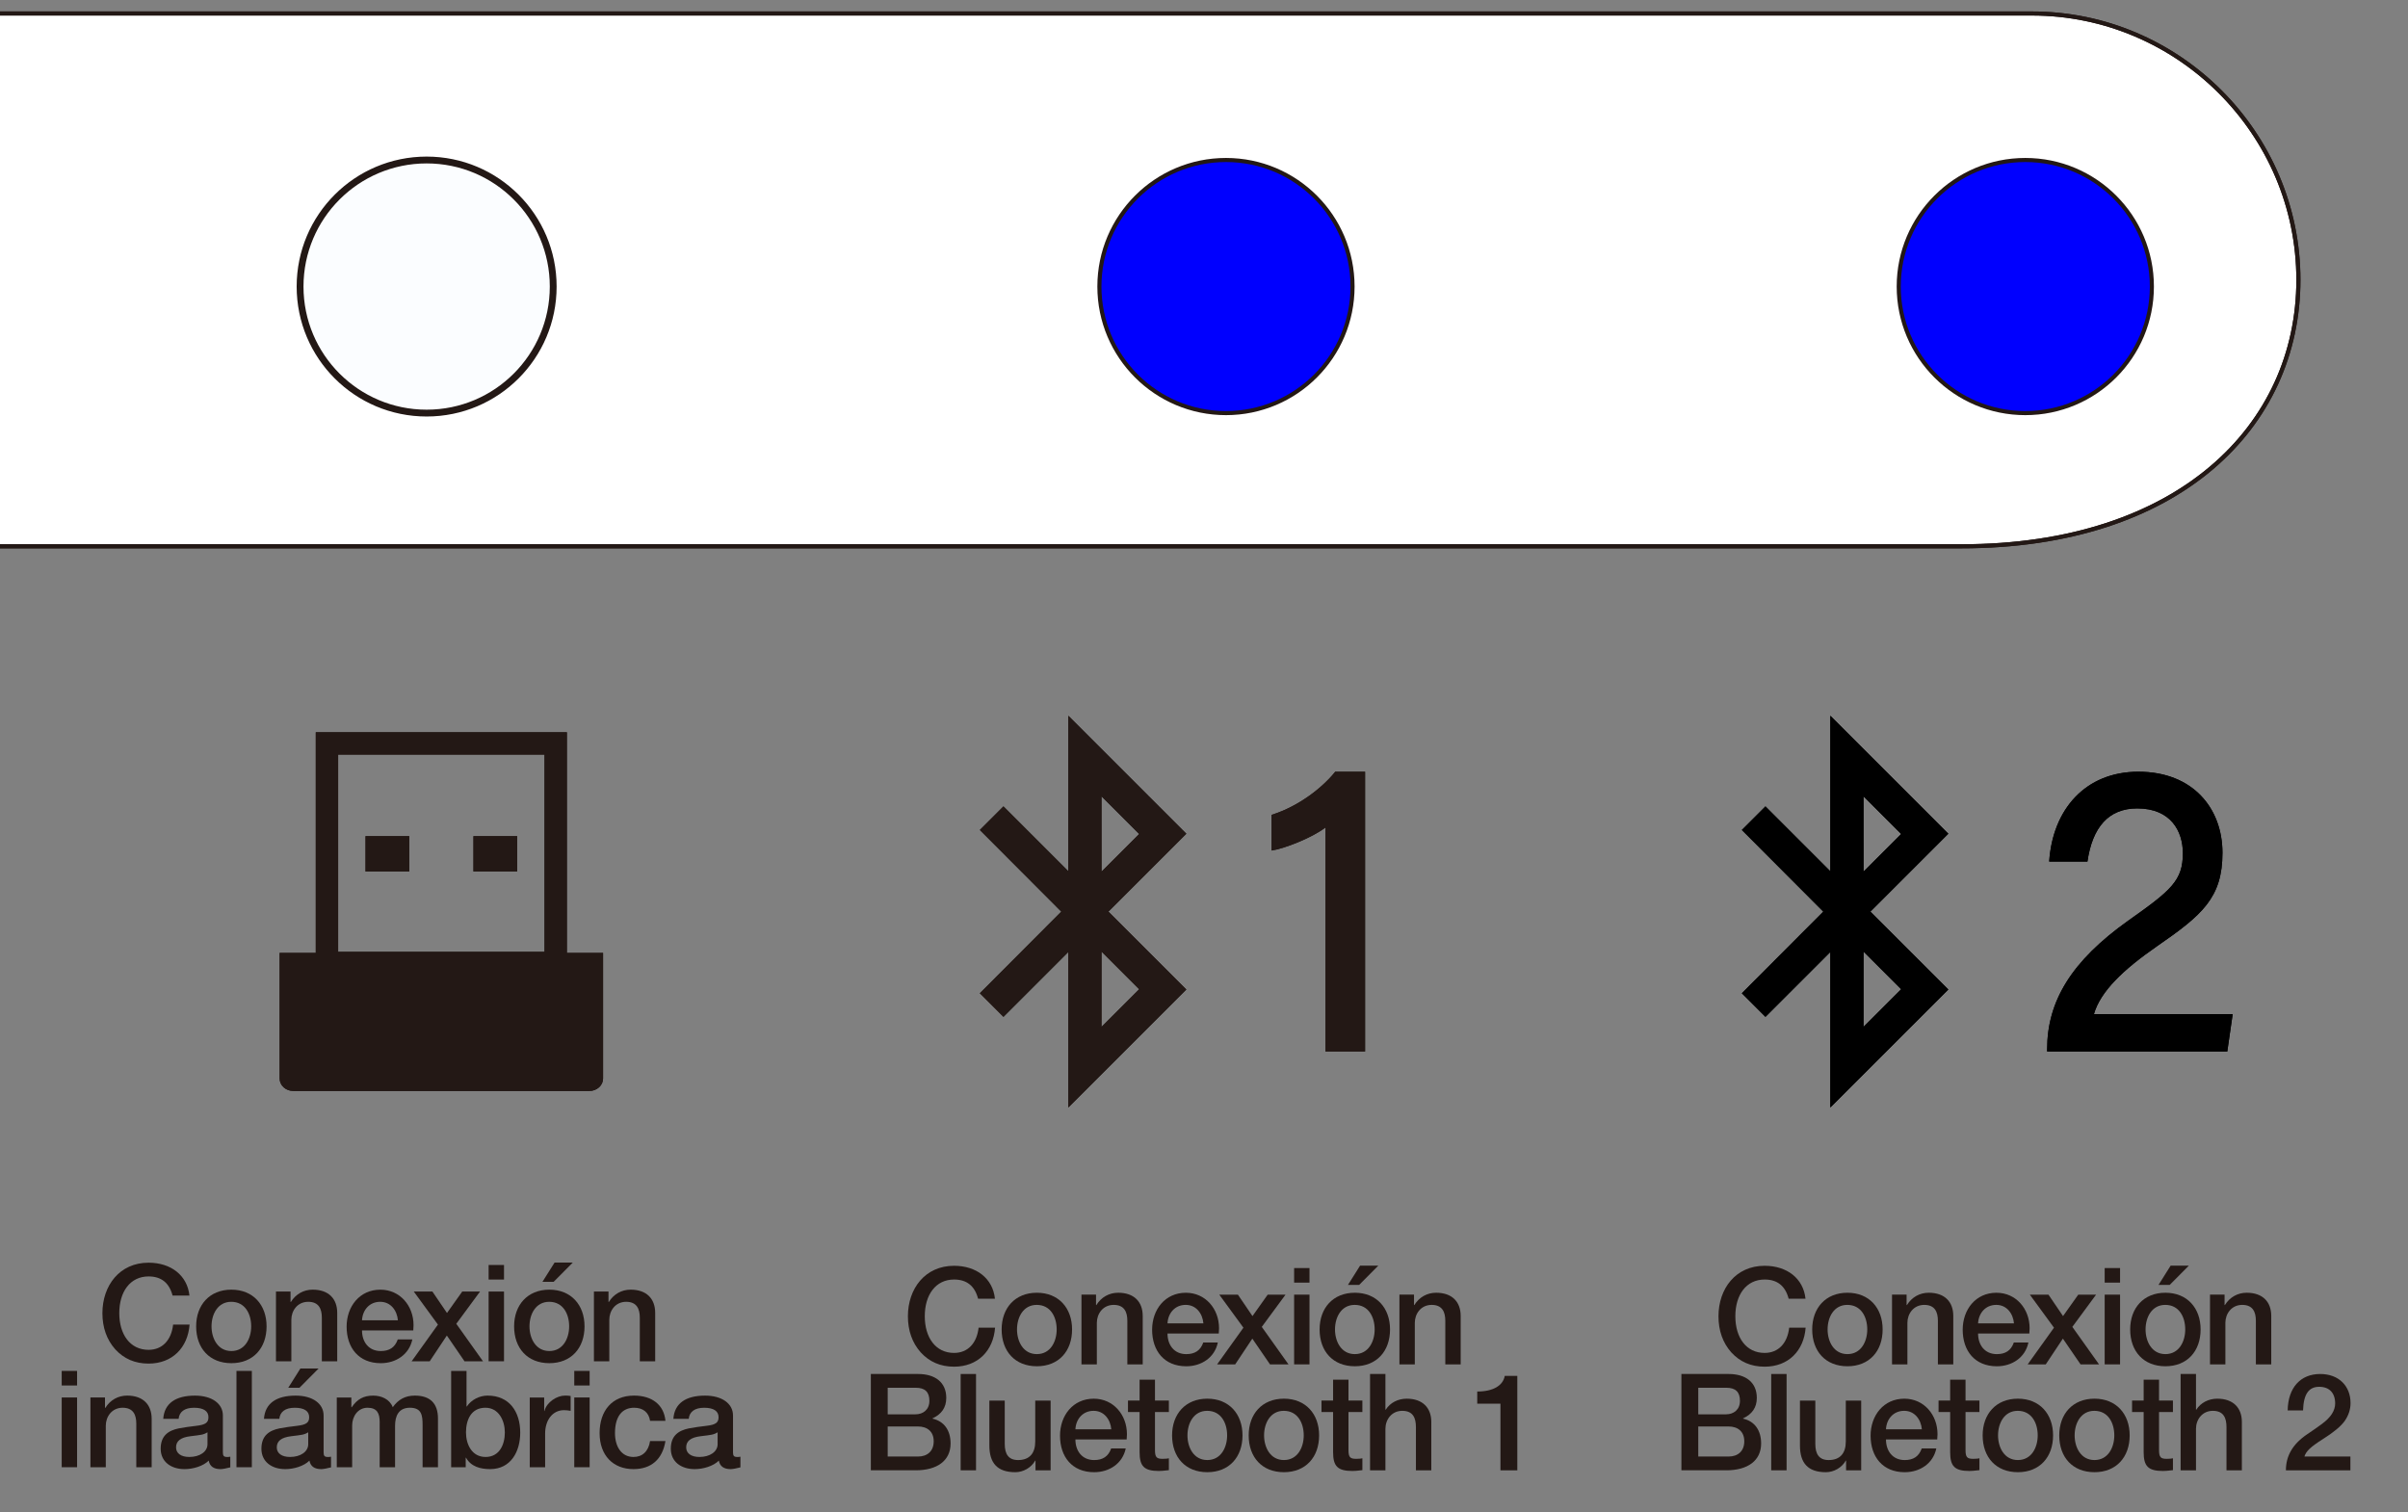 <?xml version="1.0" encoding="UTF-8"?>
<svg xmlns="http://www.w3.org/2000/svg" version="1.1" xmlns:xlink="http://www.w3.org/1999/xlink" viewBox="0 0 250 157">
  <rect x="0" y="0" width="250" height="157" fill="#808080" stroke="none"/>
  <!-- Generator: Adobe Illustrator 29.0.1, SVG Export Plug-In . SVG Version: 2.1.0 Build 192)  -->
  <defs>
    <clipPath id="clippath">
      <rect x="48.994" y="-82.039" width="148.299" height="262.236" transform="translate(172.223 -74.065) rotate(90)" fill="none"/>
    </clipPath>
  </defs>
  <g id="_レイヤー_1" data-name="レイヤー_1">
    <g>
      <path d="M103.296,134.85h-1.751c-.351-1.331-1.177-1.989-2.494-1.989-1.905,0-3.04,1.583-3.04,3.811,0,2.213,1.121,3.81,3.04,3.81,1.429,0,2.367-1.009,2.549-2.619h1.709c-.182,2.396-1.793,4.048-4.258,4.048-1.415,0-2.563-.504-3.46-1.484-.882-.995-1.331-2.256-1.331-3.754,0-2.858,1.779-5.239,4.791-5.239,2.312,0,4.021,1.303,4.245,3.418Z" fill="#231815"/>
      <path d="M111.303,138.043c0,2.256-1.387,3.824-3.656,3.824s-3.656-1.555-3.656-3.824c0-2.213,1.387-3.81,3.656-3.81s3.656,1.597,3.656,3.81ZM107.646,140.606c1.415,0,2.059-1.303,2.059-2.563,0-1.288-.63-2.549-2.073-2.549-1.387,0-2.045,1.274-2.045,2.549,0,1.247.645,2.563,2.059,2.563Z" fill="#231815"/>
      <path d="M118.638,136.642v5.028h-1.597v-4.524c0-.924-.322-1.652-1.415-1.652-1.121,0-1.751.924-1.751,1.862v4.314h-1.597v-7.241h1.513v1.064l.028.027c.518-.84,1.345-1.288,2.269-1.288,1.667,0,2.549.952,2.549,2.409Z" fill="#231815"/>
      <path d="M126.562,137.917c0,.183-.015.364-.028.547h-5.323c0,1.19.687,2.143,1.947,2.143.882,0,1.471-.364,1.765-1.204h1.512c-.321,1.555-1.694,2.465-3.277,2.465-2.283,0-3.544-1.597-3.544-3.796,0-2.087,1.345-3.838,3.502-3.838,2.045,0,3.446,1.681,3.446,3.684ZM124.937,137.413c-.084-1.009-.742-1.919-1.835-1.919-1.121,0-1.835.854-1.891,1.919h3.726Z" fill="#231815"/>
      <path d="M128.519,134.43l1.513,2.227,1.583-2.227h1.85l-2.466,3.348,2.773,3.894h-1.919l-1.835-2.675-1.779,2.675h-1.877l2.731-3.81-2.507-3.432h1.933Z" fill="#231815"/>
      <path d="M135.953,131.67v1.513h-1.597v-1.513h1.597ZM135.953,134.43v7.241h-1.597v-7.241h1.597Z" fill="#231815"/>
      <path d="M144.314,138.043c0,2.256-1.387,3.824-3.656,3.824s-3.656-1.555-3.656-3.824c0-2.213,1.387-3.81,3.656-3.81s3.656,1.597,3.656,3.81ZM140.658,140.606c1.415,0,2.06-1.303,2.06-2.563,0-1.288-.631-2.549-2.073-2.549-1.387,0-2.045,1.274-2.045,2.549,0,1.247.644,2.563,2.059,2.563ZM143.096,131.418l-1.989,2.003h-1.162l1.261-2.003h1.891Z" fill="#231815"/>
      <path d="M151.649,136.642v5.028h-1.597v-4.524c0-.924-.322-1.652-1.415-1.652-1.121,0-1.751.924-1.751,1.862v4.314h-1.597v-7.241h1.513v1.064l.027.027c.519-.84,1.345-1.288,2.27-1.288,1.667,0,2.55.952,2.55,2.409Z" fill="#231815"/>
      <path d="M95.328,142.67c1.723,0,2.914.84,2.914,2.479,0,1.008-.49,1.694-1.429,2.129v.028c1.205.266,1.877,1.218,1.877,2.577,0,1.793-1.401,2.787-3.614,2.787h-4.665v-10.001h4.917ZM95.047,146.858c.798,0,1.443-.49,1.443-1.401,0-.924-.462-1.358-1.415-1.358h-2.914v2.76h2.886ZM95.299,151.242c.995,0,1.639-.574,1.639-1.583,0-1.022-.672-1.54-1.639-1.54h-3.138v3.123h3.138Z" fill="#231815"/>
      <path d="M101.332,142.67v10.001h-1.597v-10.001h1.597Z" fill="#231815"/>
      <path d="M104.313,145.43v4.496c0,1.078.406,1.681,1.387,1.681,1.19,0,1.779-.714,1.779-1.919v-4.258h1.597v7.241h-1.569v-1.009h-.028c-.42.743-1.247,1.205-2.073,1.205-1.849,0-2.689-.938-2.689-2.773v-4.664h1.597Z" fill="#231815"/>
      <path d="M117,148.917c0,.183-.014.364-.028.547h-5.323c0,1.19.687,2.143,1.947,2.143.882,0,1.471-.364,1.765-1.204h1.513c-.322,1.555-1.695,2.465-3.278,2.465-2.283,0-3.544-1.597-3.544-3.796,0-2.087,1.345-3.838,3.502-3.838,2.045,0,3.446,1.681,3.446,3.684ZM115.375,148.413c-.084-1.009-.742-1.919-1.835-1.919-1.121,0-1.835.854-1.891,1.919h3.726Z" fill="#231815"/>
      <path d="M119.91,143.258v2.172h1.443v1.19h-1.443v3.95c0,.756.182.91.798.91.294,0,.588-.028.645-.056v1.232c-.63.07-.812.084-1.037.084-1.527,0-2.003-.49-2.003-1.947v-4.174h-1.205v-1.19h1.205v-2.172h1.597Z" fill="#231815"/>
      <path d="M128.998,149.043c0,2.256-1.387,3.824-3.656,3.824s-3.656-1.555-3.656-3.824c0-2.213,1.387-3.81,3.656-3.81s3.656,1.597,3.656,3.81ZM125.342,151.606c1.415,0,2.059-1.303,2.059-2.563,0-1.288-.63-2.549-2.073-2.549-1.387,0-2.045,1.274-2.045,2.549,0,1.247.645,2.563,2.059,2.563Z" fill="#231815"/>
      <path d="M136.951,149.043c0,2.256-1.387,3.824-3.656,3.824s-3.656-1.555-3.656-3.824c0-2.213,1.387-3.81,3.656-3.81s3.656,1.597,3.656,3.81ZM133.295,151.606c1.415,0,2.06-1.303,2.06-2.563,0-1.288-.631-2.549-2.073-2.549-1.387,0-2.045,1.274-2.045,2.549,0,1.247.644,2.563,2.059,2.563Z" fill="#231815"/>
      <path d="M140,143.258v2.172h1.442v1.19h-1.442v3.95c0,.756.182.91.798.91.294,0,.589-.028.645-.056v1.232c-.631.07-.812.084-1.037.084-1.526,0-2.003-.49-2.003-1.947v-4.174h-1.204v-1.19h1.204v-2.172h1.598Z" fill="#231815"/>
      <path d="M143.836,142.67v3.712h.027c.463-.729,1.275-1.148,2.186-1.148,1.667,0,2.55.966,2.55,2.409v5.028h-1.597v-4.482c0-.924-.28-1.694-1.415-1.694-1.106,0-1.751.91-1.751,1.862v4.314h-1.597v-10.001h1.597Z" fill="#231815"/>
      <path d="M157.528,142.866v9.805h-1.751v-6.92h-2.409v-1.261c1.653,0,2.676-.616,2.857-1.624h1.303Z" fill="#231815"/>
    </g>
    <g>
      <path d="M187.449,134.85h-1.751c-.351-1.331-1.177-1.989-2.493-1.989-1.905,0-3.04,1.583-3.04,3.811,0,2.213,1.121,3.81,3.04,3.81,1.429,0,2.367-1.009,2.549-2.619h1.709c-.182,2.396-1.793,4.048-4.258,4.048-1.415,0-2.563-.504-3.46-1.484-.883-.995-1.331-2.256-1.331-3.754,0-2.858,1.779-5.239,4.791-5.239,2.311,0,4.02,1.303,4.244,3.418Z" fill="#231815"/>
      <path d="M195.456,138.043c0,2.256-1.387,3.824-3.656,3.824s-3.656-1.555-3.656-3.824c0-2.213,1.387-3.81,3.656-3.81s3.656,1.597,3.656,3.81ZM191.8,140.606c1.415,0,2.06-1.303,2.06-2.563,0-1.288-.631-2.549-2.073-2.549-1.387,0-2.045,1.274-2.045,2.549,0,1.247.644,2.563,2.059,2.563Z" fill="#231815"/>
      <path d="M202.791,136.642v5.028h-1.597v-4.524c0-.924-.322-1.652-1.415-1.652-1.121,0-1.751.924-1.751,1.862v4.314h-1.597v-7.241h1.513v1.064l.027.027c.519-.84,1.345-1.288,2.27-1.288,1.667,0,2.55.952,2.55,2.409Z" fill="#231815"/>
      <path d="M210.716,137.917c0,.183-.015.364-.028.547h-5.323c0,1.19.687,2.143,1.947,2.143.883,0,1.471-.364,1.765-1.204h1.513c-.321,1.555-1.694,2.465-3.277,2.465-2.283,0-3.544-1.597-3.544-3.796,0-2.087,1.345-3.838,3.502-3.838,2.045,0,3.446,1.681,3.446,3.684ZM209.091,137.413c-.084-1.009-.743-1.919-1.835-1.919-1.121,0-1.835.854-1.892,1.919h3.727Z" fill="#231815"/>
      <path d="M212.672,134.43l1.513,2.227,1.583-2.227h1.85l-2.466,3.348,2.773,3.894h-1.919l-1.835-2.675-1.779,2.675h-1.877l2.731-3.81-2.507-3.432h1.933Z" fill="#231815"/>
      <path d="M220.106,131.67v1.513h-1.597v-1.513h1.597ZM220.106,134.43v7.241h-1.597v-7.241h1.597Z" fill="#231815"/>
      <path d="M228.468,138.043c0,2.256-1.387,3.824-3.656,3.824s-3.656-1.555-3.656-3.824c0-2.213,1.387-3.81,3.656-3.81s3.656,1.597,3.656,3.81ZM224.812,140.606c1.415,0,2.06-1.303,2.06-2.563,0-1.288-.631-2.549-2.073-2.549-1.387,0-2.045,1.274-2.045,2.549,0,1.247.644,2.563,2.059,2.563ZM227.249,131.418l-1.989,2.003h-1.162l1.261-2.003h1.891Z" fill="#231815"/>
      <path d="M235.803,136.642v5.028h-1.597v-4.524c0-.924-.322-1.652-1.415-1.652-1.121,0-1.751.924-1.751,1.862v4.314h-1.597v-7.241h1.513v1.064l.027.027c.519-.84,1.345-1.288,2.27-1.288,1.667,0,2.55.952,2.55,2.409Z" fill="#231815"/>
      <path d="M179.481,142.67c1.723,0,2.913.84,2.913,2.479,0,1.008-.49,1.694-1.429,2.129v.028c1.205.266,1.877,1.218,1.877,2.577,0,1.793-1.4,2.787-3.613,2.787h-4.665v-10.001h4.917ZM179.201,146.858c.798,0,1.442-.49,1.442-1.401,0-.924-.462-1.358-1.414-1.358h-2.914v2.76h2.886ZM179.453,151.242c.995,0,1.639-.574,1.639-1.583,0-1.022-.672-1.54-1.639-1.54h-3.138v3.123h3.138Z" fill="#231815"/>
      <path d="M185.485,142.67v10.001h-1.597v-10.001h1.597Z" fill="#231815"/>
      <path d="M188.467,145.43v4.496c0,1.078.406,1.681,1.387,1.681,1.19,0,1.778-.714,1.778-1.919v-4.258h1.598v7.241h-1.569v-1.009h-.028c-.42.743-1.246,1.205-2.072,1.205-1.85,0-2.689-.938-2.689-2.773v-4.664h1.597Z" fill="#231815"/>
      <path d="M201.154,148.917c0,.183-.015.364-.028.547h-5.323c0,1.19.687,2.143,1.947,2.143.883,0,1.471-.364,1.765-1.204h1.513c-.321,1.555-1.694,2.465-3.277,2.465-2.283,0-3.544-1.597-3.544-3.796,0-2.087,1.345-3.838,3.502-3.838,2.045,0,3.446,1.681,3.446,3.684ZM199.529,148.413c-.084-1.009-.743-1.919-1.835-1.919-1.121,0-1.835.854-1.892,1.919h3.727Z" fill="#231815"/>
      <path d="M204.063,143.258v2.172h1.442v1.19h-1.442v3.95c0,.756.182.91.798.91.294,0,.589-.028.645-.056v1.232c-.631.07-.812.084-1.037.084-1.526,0-2.003-.49-2.003-1.947v-4.174h-1.204v-1.19h1.204v-2.172h1.598Z" fill="#231815"/>
      <path d="M213.152,149.043c0,2.256-1.387,3.824-3.656,3.824s-3.656-1.555-3.656-3.824c0-2.213,1.387-3.81,3.656-3.81s3.656,1.597,3.656,3.81ZM209.496,151.606c1.415,0,2.06-1.303,2.06-2.563,0-1.288-.631-2.549-2.073-2.549-1.387,0-2.045,1.274-2.045,2.549,0,1.247.644,2.563,2.059,2.563Z" fill="#231815"/>
      <path d="M221.104,149.043c0,2.256-1.387,3.824-3.656,3.824s-3.656-1.555-3.656-3.824c0-2.213,1.387-3.81,3.656-3.81s3.656,1.597,3.656,3.81ZM217.448,151.606c1.415,0,2.06-1.303,2.06-2.563,0-1.288-.631-2.549-2.073-2.549-1.387,0-2.045,1.274-2.045,2.549,0,1.247.644,2.563,2.059,2.563Z" fill="#231815"/>
      <path d="M224.153,143.258v2.172h1.442v1.19h-1.442v3.95c0,.756.182.91.798.91.294,0,.589-.028.645-.056v1.232c-.631.07-.812.084-1.037.084-1.526,0-2.003-.49-2.003-1.947v-4.174h-1.204v-1.19h1.204v-2.172h1.598Z" fill="#231815"/>
      <path d="M227.989,142.67v3.712h.027c.463-.729,1.275-1.148,2.186-1.148,1.667,0,2.55.966,2.55,2.409v5.028h-1.597v-4.482c0-.924-.28-1.694-1.415-1.694-1.106,0-1.751.91-1.751,1.862v4.314h-1.597v-10.001h1.597Z" fill="#231815"/>
      <path d="M244.035,145.682c0,.672-.21,1.288-.603,1.862-.406.561-1.148,1.177-2.213,1.85-1.4.882-1.807,1.316-1.975,1.849h4.776v1.429h-6.696c0-1.513.715-2.745,2.241-3.768.505-.336,1.009-.687,1.485-1.037.952-.7,1.387-1.4,1.387-2.143,0-1.093-.616-1.724-1.653-1.724-1.078,0-1.625.743-1.681,2.452h-1.597c.042-2.382,1.345-3.782,3.376-3.782,1.947,0,3.151,1.261,3.151,3.012Z" fill="#231815"/>
    </g>
    <g>
      <path d="M19.669,134.529h-1.751c-.351-1.331-1.177-1.989-2.494-1.989-1.905,0-3.04,1.583-3.04,3.811,0,2.213,1.121,3.81,3.04,3.81,1.429,0,2.367-1.009,2.549-2.619h1.709c-.182,2.396-1.793,4.048-4.258,4.048-1.415,0-2.563-.504-3.46-1.484-.882-.995-1.331-2.256-1.331-3.754,0-2.858,1.779-5.239,4.791-5.239,2.312,0,4.021,1.303,4.245,3.418Z" fill="#231815"/>
      <path d="M27.676,137.723c0,2.256-1.387,3.824-3.656,3.824s-3.656-1.555-3.656-3.824c0-2.213,1.387-3.81,3.656-3.81s3.656,1.597,3.656,3.81ZM24.02,140.286c1.415,0,2.059-1.303,2.059-2.563,0-1.288-.63-2.549-2.073-2.549-1.387,0-2.045,1.274-2.045,2.549,0,1.247.645,2.563,2.059,2.563Z" fill="#231815"/>
      <path d="M35.011,136.322v5.028h-1.597v-4.524c0-.924-.322-1.652-1.415-1.652-1.121,0-1.751.924-1.751,1.862v4.314h-1.597v-7.241h1.513v1.064l.028.027c.518-.84,1.345-1.288,2.269-1.288,1.667,0,2.549.952,2.549,2.409Z" fill="#231815"/>
      <path d="M42.935,137.597c0,.183-.014.364-.028.547h-5.323c0,1.19.687,2.143,1.947,2.143.882,0,1.471-.364,1.765-1.204h1.513c-.322,1.555-1.695,2.465-3.278,2.465-2.283,0-3.544-1.597-3.544-3.796,0-2.087,1.345-3.838,3.502-3.838,2.045,0,3.446,1.681,3.446,3.684ZM41.31,137.093c-.084-1.009-.742-1.919-1.835-1.919-1.121,0-1.835.854-1.891,1.919h3.726Z" fill="#231815"/>
      <path d="M44.893,134.109l1.513,2.227,1.583-2.227h1.849l-2.465,3.348,2.773,3.894h-1.919l-1.835-2.675-1.779,2.675h-1.877l2.731-3.81-2.507-3.432h1.933Z" fill="#231815"/>
      <path d="M52.326,131.35v1.513h-1.597v-1.513h1.597ZM52.326,134.109v7.241h-1.597v-7.241h1.597Z" fill="#231815"/>
      <path d="M60.687,137.723c0,2.256-1.387,3.824-3.656,3.824s-3.656-1.555-3.656-3.824c0-2.213,1.387-3.81,3.656-3.81s3.656,1.597,3.656,3.81ZM57.031,140.286c1.415,0,2.059-1.303,2.059-2.563,0-1.288-.63-2.549-2.073-2.549-1.387,0-2.045,1.274-2.045,2.549,0,1.247.645,2.563,2.059,2.563ZM59.468,131.098l-1.989,2.003h-1.163l1.261-2.003h1.891Z" fill="#231815"/>
      <path d="M68.022,136.322v5.028h-1.597v-4.524c0-.924-.322-1.652-1.415-1.652-1.121,0-1.751.924-1.751,1.862v4.314h-1.597v-7.241h1.513v1.064l.028.027c.518-.84,1.345-1.288,2.269-1.288,1.667,0,2.549.952,2.549,2.409Z" fill="#231815"/>
      <path d="M8.003,142.35v1.513h-1.597v-1.513h1.597ZM8.003,145.109v7.241h-1.597v-7.241h1.597Z" fill="#231815"/>
      <path d="M15.747,147.322v5.028h-1.597v-4.524c0-.924-.322-1.652-1.415-1.652-1.121,0-1.751.924-1.751,1.862v4.314h-1.597v-7.241h1.513v1.064l.028.027c.518-.84,1.345-1.288,2.269-1.288,1.667,0,2.549.952,2.549,2.409Z" fill="#231815"/>
      <path d="M23.139,146.972v3.811c0,.378.084.504.434.504.084,0,.224,0,.336-.028v1.107c-.406.111-.827.182-1.009.182-.7,0-1.121-.28-1.232-.883-.574.575-1.625.883-2.507.883-1.429,0-2.479-.784-2.479-2.115,0-1.358.798-1.891,1.877-2.115.546-.111,1.149-.182,1.821-.266.967-.112,1.261-.337,1.261-.896,0-.631-.504-.98-1.499-.98-.98,0-1.527.42-1.597,1.148h-1.597c.112-1.583,1.261-2.409,3.292-2.409,1.751,0,2.899.826,2.899,2.059ZM19.651,151.286c1.092,0,1.891-.546,1.891-1.331v-1.232c-.435.267-.645.267-1.751.406-1.051.126-1.513.505-1.513,1.163,0,.603.504.994,1.373.994Z" fill="#231815"/>
      <path d="M26.147,142.35v10.001h-1.597v-10.001h1.597Z" fill="#231815"/>
      <path d="M33.597,146.972v3.811c0,.378.084.504.434.504.084,0,.224,0,.336-.028v1.107c-.406.111-.827.182-1.009.182-.7,0-1.121-.28-1.232-.883-.574.575-1.625.883-2.507.883-1.429,0-2.479-.784-2.479-2.115,0-1.358.798-1.891,1.877-2.115.546-.111,1.148-.182,1.821-.266.966-.112,1.26-.337,1.26-.896,0-.631-.504-.98-1.499-.98-.98,0-1.527.42-1.597,1.148h-1.597c.112-1.583,1.261-2.409,3.292-2.409,1.751,0,2.899.826,2.899,2.059ZM30.109,151.286c1.092,0,1.891-.546,1.891-1.331v-1.232c-.435.267-.645.267-1.751.406-1.051.126-1.513.505-1.513,1.163,0,.603.504.994,1.373.994ZM33.079,142.098l-1.989,2.003h-1.163l1.261-2.003h1.891Z" fill="#231815"/>
      <path d="M40.779,146.117c.56-.798,1.303-1.204,2.283-1.204,1.583,0,2.409.798,2.409,2.381v5.057h-1.597v-4.37c0-1.022-.098-1.807-1.317-1.807-1.163,0-1.541.84-1.541,1.877v4.3h-1.597v-4.706c0-.896-.28-1.471-1.261-1.471-1.008,0-1.597.91-1.597,1.835v4.342h-1.597v-7.241h1.513v1.008h.042c.56-.826,1.218-1.204,2.227-1.204.84,0,1.709.364,2.031,1.204Z" fill="#231815"/>
      <path d="M48.435,142.35v3.698h.028c.462-.701,1.317-1.135,2.157-1.135,2.255,0,3.39,1.667,3.39,3.852,0,1.947-.966,3.782-3.124,3.782-.995,0-1.989-.252-2.507-1.19h-.028v.994h-1.513v-10.001h1.597ZM50.41,151.286c1.442,0,2.003-1.288,2.003-2.549,0-1.219-.63-2.563-2.017-2.563-1.485,0-2.017,1.261-2.017,2.563,0,1.246.616,2.549,2.031,2.549Z" fill="#231815"/>
      <path d="M59.244,144.955v1.541c-.238-.042-.462-.07-.687-.07-1.191,0-1.961,1.036-1.961,2.423v3.502h-1.597v-7.241h1.499v1.4h.028c.224-.925,1.303-1.597,2.115-1.597.308,0,.364,0,.603.042Z" fill="#231815"/>
      <path d="M61.217,142.35v1.513h-1.597v-1.513h1.597ZM61.217,145.109v7.241h-1.597v-7.241h1.597Z" fill="#231815"/>
      <path d="M69.087,147.532h-1.597c-.126-.868-.729-1.358-1.653-1.358-1.232,0-1.989.882-1.989,2.633,0,1.401.672,2.479,1.919,2.479.91,0,1.555-.561,1.723-1.652h1.597c-.309,1.904-1.485,2.913-3.32,2.913-2.115,0-3.516-1.429-3.516-3.74s1.289-3.894,3.572-3.894c1.877,0,3.11.966,3.264,2.619Z" fill="#231815"/>
      <path d="M76.101,146.972v3.811c0,.378.084.504.434.504.084,0,.224,0,.336-.028v1.107c-.406.111-.827.182-1.009.182-.7,0-1.121-.28-1.232-.883-.574.575-1.625.883-2.507.883-1.429,0-2.479-.784-2.479-2.115,0-1.358.798-1.891,1.877-2.115.546-.111,1.148-.182,1.821-.266.966-.112,1.26-.337,1.26-.896,0-.631-.504-.98-1.499-.98-.98,0-1.527.42-1.597,1.148h-1.597c.112-1.583,1.261-2.409,3.292-2.409,1.751,0,2.899.826,2.899,2.059ZM72.613,151.286c1.092,0,1.891-.546,1.891-1.331v-1.232c-.435.267-.645.267-1.751.406-1.051.126-1.513.505-1.513,1.163,0,.603.504.994,1.373.994Z" fill="#231815"/>
    </g>
    <g clip-path="url(#clippath)">
      <g>
        <path d="M-55.104,56.973l-.097-.248H203.632c22.541,0,34.989-12.448,34.989-27.662h0c0-15.214-12.448-27.662-27.662-27.662H-48.732l-.041.642c.304-7.261.418-14.671.335-22.237" fill="#fff" stroke="#231815" stroke-linejoin="round" stroke-width=".425"/>
        <path d="M-61.601,84.257" fill="#fff" stroke="#231815" stroke-linejoin="round" stroke-width=".425"/>
        <g>
          <g>
            <rect x="-506.223" y="-46.787" width="603.915" height="45.607" rx="22.213" ry="22.213" transform="translate(-228.249 180.281) rotate(90)" fill="none" stroke="#231815" stroke-linecap="round" stroke-linejoin="round" stroke-width=".425"/>
            <path d="M-793.163,848.447c121.245,173.256,490.234,523.572,825.671,519.862,191.531-2.118,372.573-242.778,532.946-506.762,77.962-128.33,210.792-380.36,252.103-487.954,58.604-152.636,160.698-310.773-50.407-440.646-89.349-54.968-219.765-137.31-256.88-227.966-59.748-145.937-51.325-366.669-52.785-655.725-.993-196.595-59.92-307.08-176.529-345.044-171.121-55.711-657.357,12.793-916.948,142.031-196.752,97.953-187.549,270.231-200.166,357.06-15.174,104.424-75.186,214.996-114.446,299.588-33.189,71.513-167.97,372.091-124.529,665.537,43.44,293.446,135.055,470.08,281.971,680.019Z" fill="none" stroke="#231815" stroke-miterlimit="10" stroke-width=".709"/>
            <g>
              <rect x="-28.787" y="-317.038" width="232.197" height="128.67" rx="-29.849" ry="-29.849" transform="translate(-165.392 -340.015) rotate(90)" fill="none" stroke="#231815" stroke-miterlimit="10" stroke-width=".709"/>
              <circle cx="86.365" cy="-309.05" r="30.992" fill="none" stroke="#231815" stroke-miterlimit="10" stroke-width=".425"/>
              <line x1="151.646" y1="-266.189" x2="25.04" y2="-266.189" fill="none" stroke="#231815" stroke-miterlimit="10" stroke-width=".425"/>
              <line x1="151.646" y1="-205.523" x2="22.977" y2="-205.523" fill="none" stroke="#231815" stroke-miterlimit="10" stroke-width=".425"/>
              <line x1="122.952" y1="-147.159" x2="42.895" y2="-147.159" fill="none" stroke="#231815" stroke-miterlimit="10" stroke-width=".425"/>
            </g>
            <path d="M-654.567,488.626l-11.261-1018.258c-.164-14.801,11.813-27.046,26.614-27.209l473.371-5.235c14.801-.164,27.046,11.813,27.209,26.614l2.627,1031.214c.164,14.801-11.813,27.046-26.614,27.209l-456.968,5.054c-25.642.284-34.648-9.561-34.978-39.389Z" fill="none" stroke="#231815" stroke-miterlimit="10" stroke-width=".709"/>
            <path d="M196.313-717.626l-573.814,4.253s-9.107,1.114-11.707-4.937c-2.6-6.051.856-14.195,9.412-19.356,8.556-5.161,231.086-94.621,385.148-96.325,201.965-2.234,198.711,97.856,198.711,97.856,0,0,4.185,8.484.896,13.964-3.289,5.479-8.647,4.545-8.647,4.545Z" fill="none" stroke="#231815" stroke-linecap="round" stroke-linejoin="round" stroke-width=".425"/>
            <path d="M421.996,29.263l5.689,514.427s1.22,6.167,9.254,7.672c8.034,1.505,11.329.937,15.496-6.015,4.168-6.952,138.99-222.028,137.691-339.459-1.157-104.662-144.764-181.07-144.764-181.07,0,0-8.499-8.16-17.285-5.05-7.476,2.645-6.082,9.496-6.082,9.496Z" fill="none" stroke="#231815" stroke-linecap="round" stroke-linejoin="round" stroke-width=".425"/>
            <path d="M232.1,839.965l-547.849,6.059s-13.235.012-15.809,8.028c-3.036,9.454,3.758,16.167,6.747,18.505,2.989,2.338,150.968,137.785,315.915,135.961,141.952-1.57,251.214-147.981,251.214-147.981,0,0,5.966-6.887,2.575-13.866-3.813-7.849-12.794-6.706-12.794-6.706Z" fill="none" stroke="#231815" stroke-linecap="round" stroke-linejoin="round" stroke-width=".425"/>
            <path d="M-681.941,389.609l-9.22-833.664s-.706-7.452-5.936-10.719c-5.231-3.267-10.579,1.571-14.672,7.227-4.093,5.655-102.379,170.998-99.953,390.369,2.426,219.371,93.988,415.565,109.579,443.445,8.592,15.365,10.536,14,13.916,13.382,6.11-1.117,6.286-10.041,6.286-10.041Z" fill="none" stroke="#231815" stroke-linecap="round" stroke-linejoin="round" stroke-width=".425"/>
            <path d="M382.241,714.226c105.086-166.548,246.498-409.755,237.503-513.283-8.996-103.528-84.805-160.403-155.955-205.15-71.15-44.747-116.182-120.368-145.203-210.373-28.198-87.449-65.95-426.343-69.819-492.245-3.869-65.902-52.028-161.249-210.625-162.635-158.597-1.386-430.86,83.373-560.365,157.031-129.505,73.658-285.863,274.792-306.46,541.94-17.62,228.534,47.501,545.885,207.064,776.498C-462.057,836.621-195.895,1037.1-2.692,1034.963c175.832-1.945,286.892-165.355,384.933-320.738Z" fill="none" stroke="#231815" stroke-linecap="round" stroke-linejoin="round" stroke-width=".425"/>
            <path d="M-132.109,180.593c39.259-50.788,64.286-113.945,63.374-196.47-.913-82.524-31.879-158.852-68.758-199.712" fill="none" stroke="#231815" stroke-linecap="round" stroke-linejoin="round" stroke-width=".425"/>
            <path d="M404.886-1212.852s6.865,18.016-1.365,22.011c-8.23,3.996-20.576.525-30.452-11.964-9.876-12.488-66.325-115.763-409.967-72.808-294.754,36.844-527.496,97.969-648.968,201.239,0,0-23.496,28.066-33.772,10.679-10.276-17.386-3.646-32.539,5.304-40.365" fill="none" stroke="#231815" stroke-linecap="round" stroke-linejoin="round" stroke-width=".425"/>
            <g>
              <circle cx="136.422" cy="212.638" r="78.501" fill="none" stroke="#231815" stroke-miterlimit="10" stroke-width=".425"/>
              <circle cx="136.422" cy="212.638" r="50.241" fill="none" stroke="#231815" stroke-miterlimit="10" stroke-width=".709"/>
            </g>
            <rect x="66.714" y="415.767" width="149.803" height="255.696" rx="74.902" ry="74.902" fill="none" stroke="#231815" stroke-miterlimit="10" stroke-width=".425"/>
            <rect x="101.473" y="447.854" width="80.284" height="187.463" rx="40.142" ry="40.142" fill="none" stroke="#231815" stroke-miterlimit="10" stroke-width=".709"/>
            <g>
              <path d="M141.615,589.835h0c-22.078,0-40.142-18.064-40.142-40.142v-59.784c0-22.078,18.064-40.142,40.142-40.142v-.091c22.078,0,40.142,18.155,40.142,40.233v59.784c0,22.078-18.064,40.142-40.142,40.142Z" fill="#fff" stroke="#231815" stroke-miterlimit="10" stroke-width=".709"/>
              <rect x="101.473" y="509.254" width="80.284" height="21.761" fill="#fff" stroke="#231815" stroke-miterlimit="10" stroke-width=".425"/>
            </g>
            <g>
              <path d="M-55.201,56.725H203.632c22.541,0,34.989-12.448,34.989-27.662h0c0-15.214-12.448-27.662-27.662-27.662H-48.732l-.041.642c.304-7.261.418-14.671.335-22.237-.958-86.66-31.967-166.83-68.869-209.757l-3.426-302.099c-.353-31.922-28.855-53.588-55.02-53.299l-405.302,4.482s-16.444,3.845-21.787-6.04c-5.343-9.885,6.572-21.008,6.572-21.008,0,0,83.489-67.427,111.603-80.822l693.907-7.674s20.944.815,21.161,20.439c.217,19.624,7.365,183.953,33.883,355.966,26.5,171.897,90.85,264.345,133.603,296.845l7.205,651.519s-72.772,121.413-126.685,186.675l-659.369,7.292s-171.219-148.838-222.579-249.804c0,0-19.128-25.957,21.69-26.409l417.6-4.618c43.958-.486,54.571-34.623,53.452-64.443l-.902-290.968c26.68-36.255,46.774-78.521,56.6-129.111l-.097-.248Z" fill="none" stroke="#231815" stroke-linejoin="round" stroke-width=".425"/>
              <circle cx="210.268" cy="29.754" r="13.14" fill="blue" stroke="#231815" stroke-miterlimit="10" stroke-width=".425"/>
              <circle cx="127.281" cy="29.754" r="13.14" fill="blue" stroke="#231815" stroke-miterlimit="10" stroke-width=".425"/>
              <circle cx="44.294" cy="29.754" r="13.14" fill="#fbfdff" stroke="#231815" stroke-miterlimit="10" stroke-width=".709"/>
            </g>
          </g>
          <line x1="-99.466" y1="-1265.517" x2="-99.466" y2="-1295.574" fill="none" stroke="#231815" stroke-linecap="round" stroke-linejoin="round" stroke-width=".425"/>
        </g>
        <g>
          <g>
            <g>
              <path d="M137.617,109.185v-23.268c-1.416,1.097-4.375,2.232-5.6,2.398v-3.705c2.921-.912,5.37-2.927,6.607-4.477h3.099v29.053s-4.106,0-4.106,0Z" fill="#231815"/>
              <g id="Bug">
                <path id="Bug1" data-name="Bug" d="M114.359,82.688l3.911,3.911-3.908,3.908-.003-7.819h0ZM114.359,106.63l3.911-3.911-3.908-3.908-.003,7.819h0ZM110.184,94.659l-8.455-8.477,2.45-2.45,6.737,6.737v-16.147s12.248,12.248,12.248,12.248l-8.089,8.089,8.089,8.088-12.248,12.248v-16.147s-6.737,6.737-6.737,6.737l-2.45-2.45,8.455-8.477h0Z" fill="#231815" fill-rule="evenodd"/>
              </g>
            </g>
            <g>
              <g id="Bug2" data-name="Bug">
                <path id="Bug3" data-name="Bug" d="M193.47,82.688l3.911,3.911-3.908,3.908-.003-7.819h0ZM193.47,106.63l3.911-3.911-3.908-3.908-.003,7.819h0ZM189.295,94.659l-8.455-8.477,2.45-2.45,6.737,6.737v-16.147s12.248,12.248,12.248,12.248l-8.089,8.089,8.089,8.088-12.248,12.248v-16.147s-6.737,6.737-6.737,6.737l-2.45-2.45,8.455-8.477h0Z" fill-rule="evenodd"/>
              </g>
              <path d="M212.535,109.185v-.225c0-4.979,2.498-9.157,8.445-13.38,4.422-3.123,5.647-4.141,5.647-6.984,0-2.299-1.261-4.654-4.735-4.654-2.999,0-4.66,1.974-5.172,5.516h-3.972c.362-5.428,3.773-9.326,9.257-9.326,5.671,0,8.732,3.81,8.732,8.42,0,4.685-2.124,6.471-6.808,9.707-3.473,2.41-5.859,4.672-6.535,7.04h14.405s-.562,3.885-.562,3.885h-18.702Z"/>
            </g>
            <g>
              <path d="M58.855,98.949v-22.917s-26.071,0-26.071,0v22.917h-3.754s0,13.043,0,13.043c0,.714.642,1.293,1.434,1.293h30.713c.792,0,1.434-.579,1.434-1.293v-13.043s-3.756,0-3.756,0ZM35.106,78.355h21.427v20.478h-21.427v-20.478Z" fill="#231815"/>
              <rect x="37.949" y="86.821" width="4.538" height="3.673" fill="#231815"/>
              <rect x="49.153" y="86.821" width="4.538" height="3.673" fill="#231815"/>
            </g>
          </g>
          <g>
            <g>
              <path d="M262.103,494.024c0,7.062-3.955,13.352-12.05,13.352-7.559,0-11.778-5.841-11.778-13.207,0-7.347,4.307-13.208,12.074-13.208,7.23,0,11.754,5.429,11.754,13.064ZM241.845,494.056c0,5.553,2.834,10.417,8.359,10.417,5.957,0,8.335-4.912,8.335-10.401,0-5.534-2.69-10.21-8.327-10.21-5.821,0-8.367,4.716-8.367,10.193Z" fill="#231815"/>
              <path d="M267.42,507.008v-25.679h4.508c3.684,6.005,11.699,18.776,13.14,21.567h.047c-.248-3.294-.224-7.347-.224-11.538v-10.029h3.219v25.679h-4.236c-3.395-5.573-11.746-19.313-13.356-22.195h-.048c.184,2.926.184,7.279.184,11.914v10.281h-3.235Z" fill="#231815"/>
            </g>
            <g>
              <path d="M262.104,593.934c0,7.062-3.956,13.352-12.051,13.352-7.558,0-11.778-5.841-11.778-13.208,0-7.347,4.308-13.207,12.075-13.207,7.23,0,11.755,5.429,11.755,13.064ZM241.846,593.965c0,5.553,2.835,10.417,8.359,10.417,5.957,0,8.335-4.913,8.335-10.402,0-5.533-2.69-10.209-8.327-10.209-5.821,0-8.367,4.716-8.367,10.193Z" fill="#231815"/>
              <path d="M267.421,581.238h16.503v2.919h-13.148s0,8.331,0,8.331h12.323v2.918h-12.323s0,11.511,0,11.511h-3.355v-25.679Z" fill="#231815"/>
              <path d="M288.263,581.238h16.503v2.919h-13.148s0,8.331,0,8.331h12.323v2.918h-12.323s0,11.511,0,11.511h-3.355v-25.679Z" fill="#231815"/>
            </g>
          </g>
          <g>
            <path d="M71.994,337.311c-1.12,4.442-4.439,7.733-10.382,7.733-7.771,0-11.64-5.816-11.64-13.086,0-6.989,3.897-13.3,11.794-13.3,6.206,0,9.498,3.559,10.231,7.854h-3.812c-.848-2.642-2.609-4.728-6.563-4.728-5.46,0-7.673,4.957-7.673,10.053,0,4.909,2.075,10.079,7.821,10.079,3.897,0,5.521-2.299,6.396-4.606h3.829Z" fill="#231815"/>
            <path d="M99.729,331.737c0,7.08-4.025,13.348-12.164,13.348-7.656,0-11.875-5.847-11.875-13.214,0-7.373,4.374-13.212,12.184-13.212,7.286,0,11.856,5.399,11.856,13.078ZM79.666,331.76c0,5.451,2.721,10.114,8.06,10.114,5.77,0,8.025-4.767,8.025-10.082,0-5.407-2.558-9.922-8.036-9.922-5.598,0-8.049,4.502-8.049,9.891Z" fill="#231815"/>
            <path d="M104.992,344.715v-25.687h4.96c3.594,5.961,11.213,18.287,12.604,21.081h.054c-.256-3.18-.235-7.309-.235-11.508v-9.573h3.562v25.687h-4.669c-3.275-5.47-11.294-18.875-12.84-21.774h-.054c.185,2.798.199,7.327.199,11.957v9.817h-3.581Z" fill="#231815"/>
            <path d="M132.78,344.715v-25.687h4.96c3.594,5.961,11.213,18.287,12.604,21.081h.054c-.256-3.18-.235-7.309-.235-11.508v-9.573h3.562v25.687h-4.669c-3.275-5.47-11.294-18.875-12.84-21.774h-.054c.185,2.798.199,7.327.199,11.957v9.817h-3.581Z" fill="#231815"/>
            <path d="M176.98,332.883h-12.682s0,8.605,0,8.605h13.94s-.48,3.227-.48,3.227h-17.187v-25.687h17.01v3.228h-13.282s0,7.4,0,7.4h12.682v3.227Z" fill="#231815"/>
            <path d="M203.504,337.311c-1.12,4.442-4.439,7.733-10.382,7.733-7.771,0-11.64-5.816-11.64-13.086,0-6.989,3.897-13.3,11.794-13.3,6.206,0,9.498,3.559,10.231,7.854h-3.812c-.848-2.642-2.609-4.728-6.563-4.728-5.46,0-7.673,4.957-7.673,10.053,0,4.909,2.075,10.079,7.821,10.079,3.897,0,5.521-2.299,6.396-4.606h3.829Z" fill="#231815"/>
            <path d="M213.937,322.256h-8.204v-3.228h20.244v3.228h-8.207s0,22.459,0,22.459h-3.832v-22.459Z" fill="#231815"/>
          </g>
        </g>
      </g>
    </g>
  </g>
  <g id="_編集モード" data-name="編集モード">
    <g>
      <g>
        <g>
          <path d="M137.617,109.185v-23.268c-1.416,1.097-4.375,2.232-5.6,2.398v-3.705c2.921-.912,5.37-2.927,6.607-4.477h3.099v29.053s-4.106,0-4.106,0Z" fill="#231815"/>
          <g id="Bug4" data-name="Bug">
            <path id="Bug5" data-name="Bug" d="M114.359,82.688l3.911,3.911-3.908,3.908-.003-7.819h0ZM114.359,106.63l3.911-3.911-3.908-3.908-.003,7.819h0ZM110.184,94.659l-8.455-8.477,2.45-2.45,6.737,6.737v-16.147s12.248,12.248,12.248,12.248l-8.089,8.089,8.089,8.088-12.248,12.248v-16.147s-6.737,6.737-6.737,6.737l-2.45-2.45,8.455-8.477h0Z" fill="#231815" fill-rule="evenodd"/>
          </g>
        </g>
        <g>
          <g id="Bug6" data-name="Bug">
            <path id="Bug7" data-name="Bug" d="M193.47,82.688l3.911,3.911-3.908,3.908-.003-7.819h0ZM193.47,106.63l3.911-3.911-3.908-3.908-.003,7.819h0ZM189.295,94.659l-8.455-8.477,2.45-2.45,6.737,6.737v-16.147s12.248,12.248,12.248,12.248l-8.089,8.089,8.089,8.088-12.248,12.248v-16.147s-6.737,6.737-6.737,6.737l-2.45-2.45,8.455-8.477h0Z" fill-rule="evenodd"/>
          </g>
          <path d="M212.535,109.185v-.225c0-4.979,2.498-9.157,8.445-13.38,4.422-3.123,5.647-4.141,5.647-6.984,0-2.299-1.261-4.654-4.735-4.654-2.999,0-4.66,1.974-5.172,5.516h-3.972c.362-5.428,3.773-9.326,9.257-9.326,5.671,0,8.732,3.81,8.732,8.42,0,4.685-2.124,6.471-6.808,9.707-3.473,2.41-5.859,4.672-6.535,7.04h14.405s-.562,3.885-.562,3.885h-18.702Z"/>
        </g>
        <g>
          <path d="M58.855,98.949v-22.917s-26.071,0-26.071,0v22.917h-3.754s0,13.043,0,13.043c0,.714.642,1.293,1.434,1.293h30.713c.792,0,1.434-.579,1.434-1.293v-13.043s-3.756,0-3.756,0ZM35.106,78.355h21.427v20.478h-21.427v-20.478Z" fill="#231815"/>
          <rect x="37.949" y="86.821" width="4.538" height="3.673" fill="#231815"/>
          <rect x="49.153" y="86.821" width="4.538" height="3.673" fill="#231815"/>
        </g>
      </g>
      <g>
        <g>
          <path d="M262.103,494.024c0,7.062-3.955,13.352-12.05,13.352-7.559,0-11.778-5.841-11.778-13.207,0-7.347,4.307-13.208,12.074-13.208,7.23,0,11.754,5.429,11.754,13.064ZM241.845,494.056c0,5.553,2.834,10.417,8.359,10.417,5.957,0,8.335-4.912,8.335-10.401,0-5.534-2.69-10.21-8.327-10.21-5.821,0-8.367,4.716-8.367,10.193Z" fill="#231815"/>
          <path d="M267.42,507.008v-25.679h4.508c3.684,6.005,11.699,18.776,13.14,21.567h.047c-.248-3.294-.224-7.347-.224-11.538v-10.029h3.219v25.679h-4.236c-3.395-5.573-11.746-19.313-13.356-22.195h-.048c.184,2.926.184,7.279.184,11.914v10.281h-3.235Z" fill="#231815"/>
        </g>
        <g>
          <path d="M262.104,593.934c0,7.062-3.956,13.352-12.051,13.352-7.558,0-11.778-5.841-11.778-13.208,0-7.347,4.308-13.207,12.075-13.207,7.23,0,11.755,5.429,11.755,13.064ZM241.846,593.965c0,5.553,2.835,10.417,8.359,10.417,5.957,0,8.335-4.913,8.335-10.402,0-5.533-2.69-10.209-8.327-10.209-5.821,0-8.367,4.716-8.367,10.193Z" fill="#231815"/>
          <path d="M267.421,581.238h16.503v2.919h-13.148s0,8.331,0,8.331h12.323v2.918h-12.323s0,11.511,0,11.511h-3.355v-25.679Z" fill="#231815"/>
          <path d="M288.263,581.238h16.503v2.919h-13.148s0,8.331,0,8.331h12.323v2.918h-12.323s0,11.511,0,11.511h-3.355v-25.679Z" fill="#231815"/>
        </g>
      </g>
      <g>
        <path d="M71.994,337.311c-1.12,4.442-4.439,7.733-10.382,7.733-7.771,0-11.64-5.816-11.64-13.086,0-6.989,3.897-13.3,11.794-13.3,6.206,0,9.498,3.559,10.231,7.854h-3.812c-.848-2.642-2.609-4.728-6.563-4.728-5.46,0-7.673,4.957-7.673,10.053,0,4.909,2.075,10.079,7.821,10.079,3.897,0,5.521-2.299,6.396-4.606h3.829Z" fill="#231815"/>
        <path d="M99.729,331.737c0,7.08-4.025,13.348-12.164,13.348-7.656,0-11.875-5.847-11.875-13.214,0-7.373,4.374-13.212,12.184-13.212,7.286,0,11.856,5.399,11.856,13.078ZM79.666,331.76c0,5.451,2.721,10.114,8.06,10.114,5.77,0,8.025-4.767,8.025-10.082,0-5.407-2.558-9.922-8.036-9.922-5.598,0-8.049,4.502-8.049,9.891Z" fill="#231815"/>
        <path d="M104.992,344.715v-25.687h4.96c3.594,5.961,11.213,18.287,12.604,21.081h.054c-.256-3.18-.235-7.309-.235-11.508v-9.573h3.562v25.687h-4.669c-3.275-5.47-11.294-18.875-12.84-21.774h-.054c.185,2.798.199,7.327.199,11.957v9.817h-3.581Z" fill="#231815"/>
        <path d="M132.78,344.715v-25.687h4.96c3.594,5.961,11.213,18.287,12.604,21.081h.054c-.256-3.18-.235-7.309-.235-11.508v-9.573h3.562v25.687h-4.669c-3.275-5.47-11.294-18.875-12.84-21.774h-.054c.185,2.798.199,7.327.199,11.957v9.817h-3.581Z" fill="#231815"/>
        <path d="M176.98,332.883h-12.682s0,8.605,0,8.605h13.94s-.48,3.227-.48,3.227h-17.187v-25.687h17.01v3.228h-13.282s0,7.4,0,7.4h12.682v3.227Z" fill="#231815"/>
        <path d="M203.504,337.311c-1.12,4.442-4.439,7.733-10.382,7.733-7.771,0-11.64-5.816-11.64-13.086,0-6.989,3.897-13.3,11.794-13.3,6.206,0,9.498,3.559,10.231,7.854h-3.812c-.848-2.642-2.609-4.728-6.563-4.728-5.46,0-7.673,4.957-7.673,10.053,0,4.909,2.075,10.079,7.821,10.079,3.897,0,5.521-2.299,6.396-4.606h3.829Z" fill="#231815"/>
        <path d="M213.937,322.256h-8.204v-3.228h20.244v3.228h-8.207s0,22.459,0,22.459h-3.832v-22.459Z" fill="#231815"/>
      </g>
    </g>
  </g>
</svg>